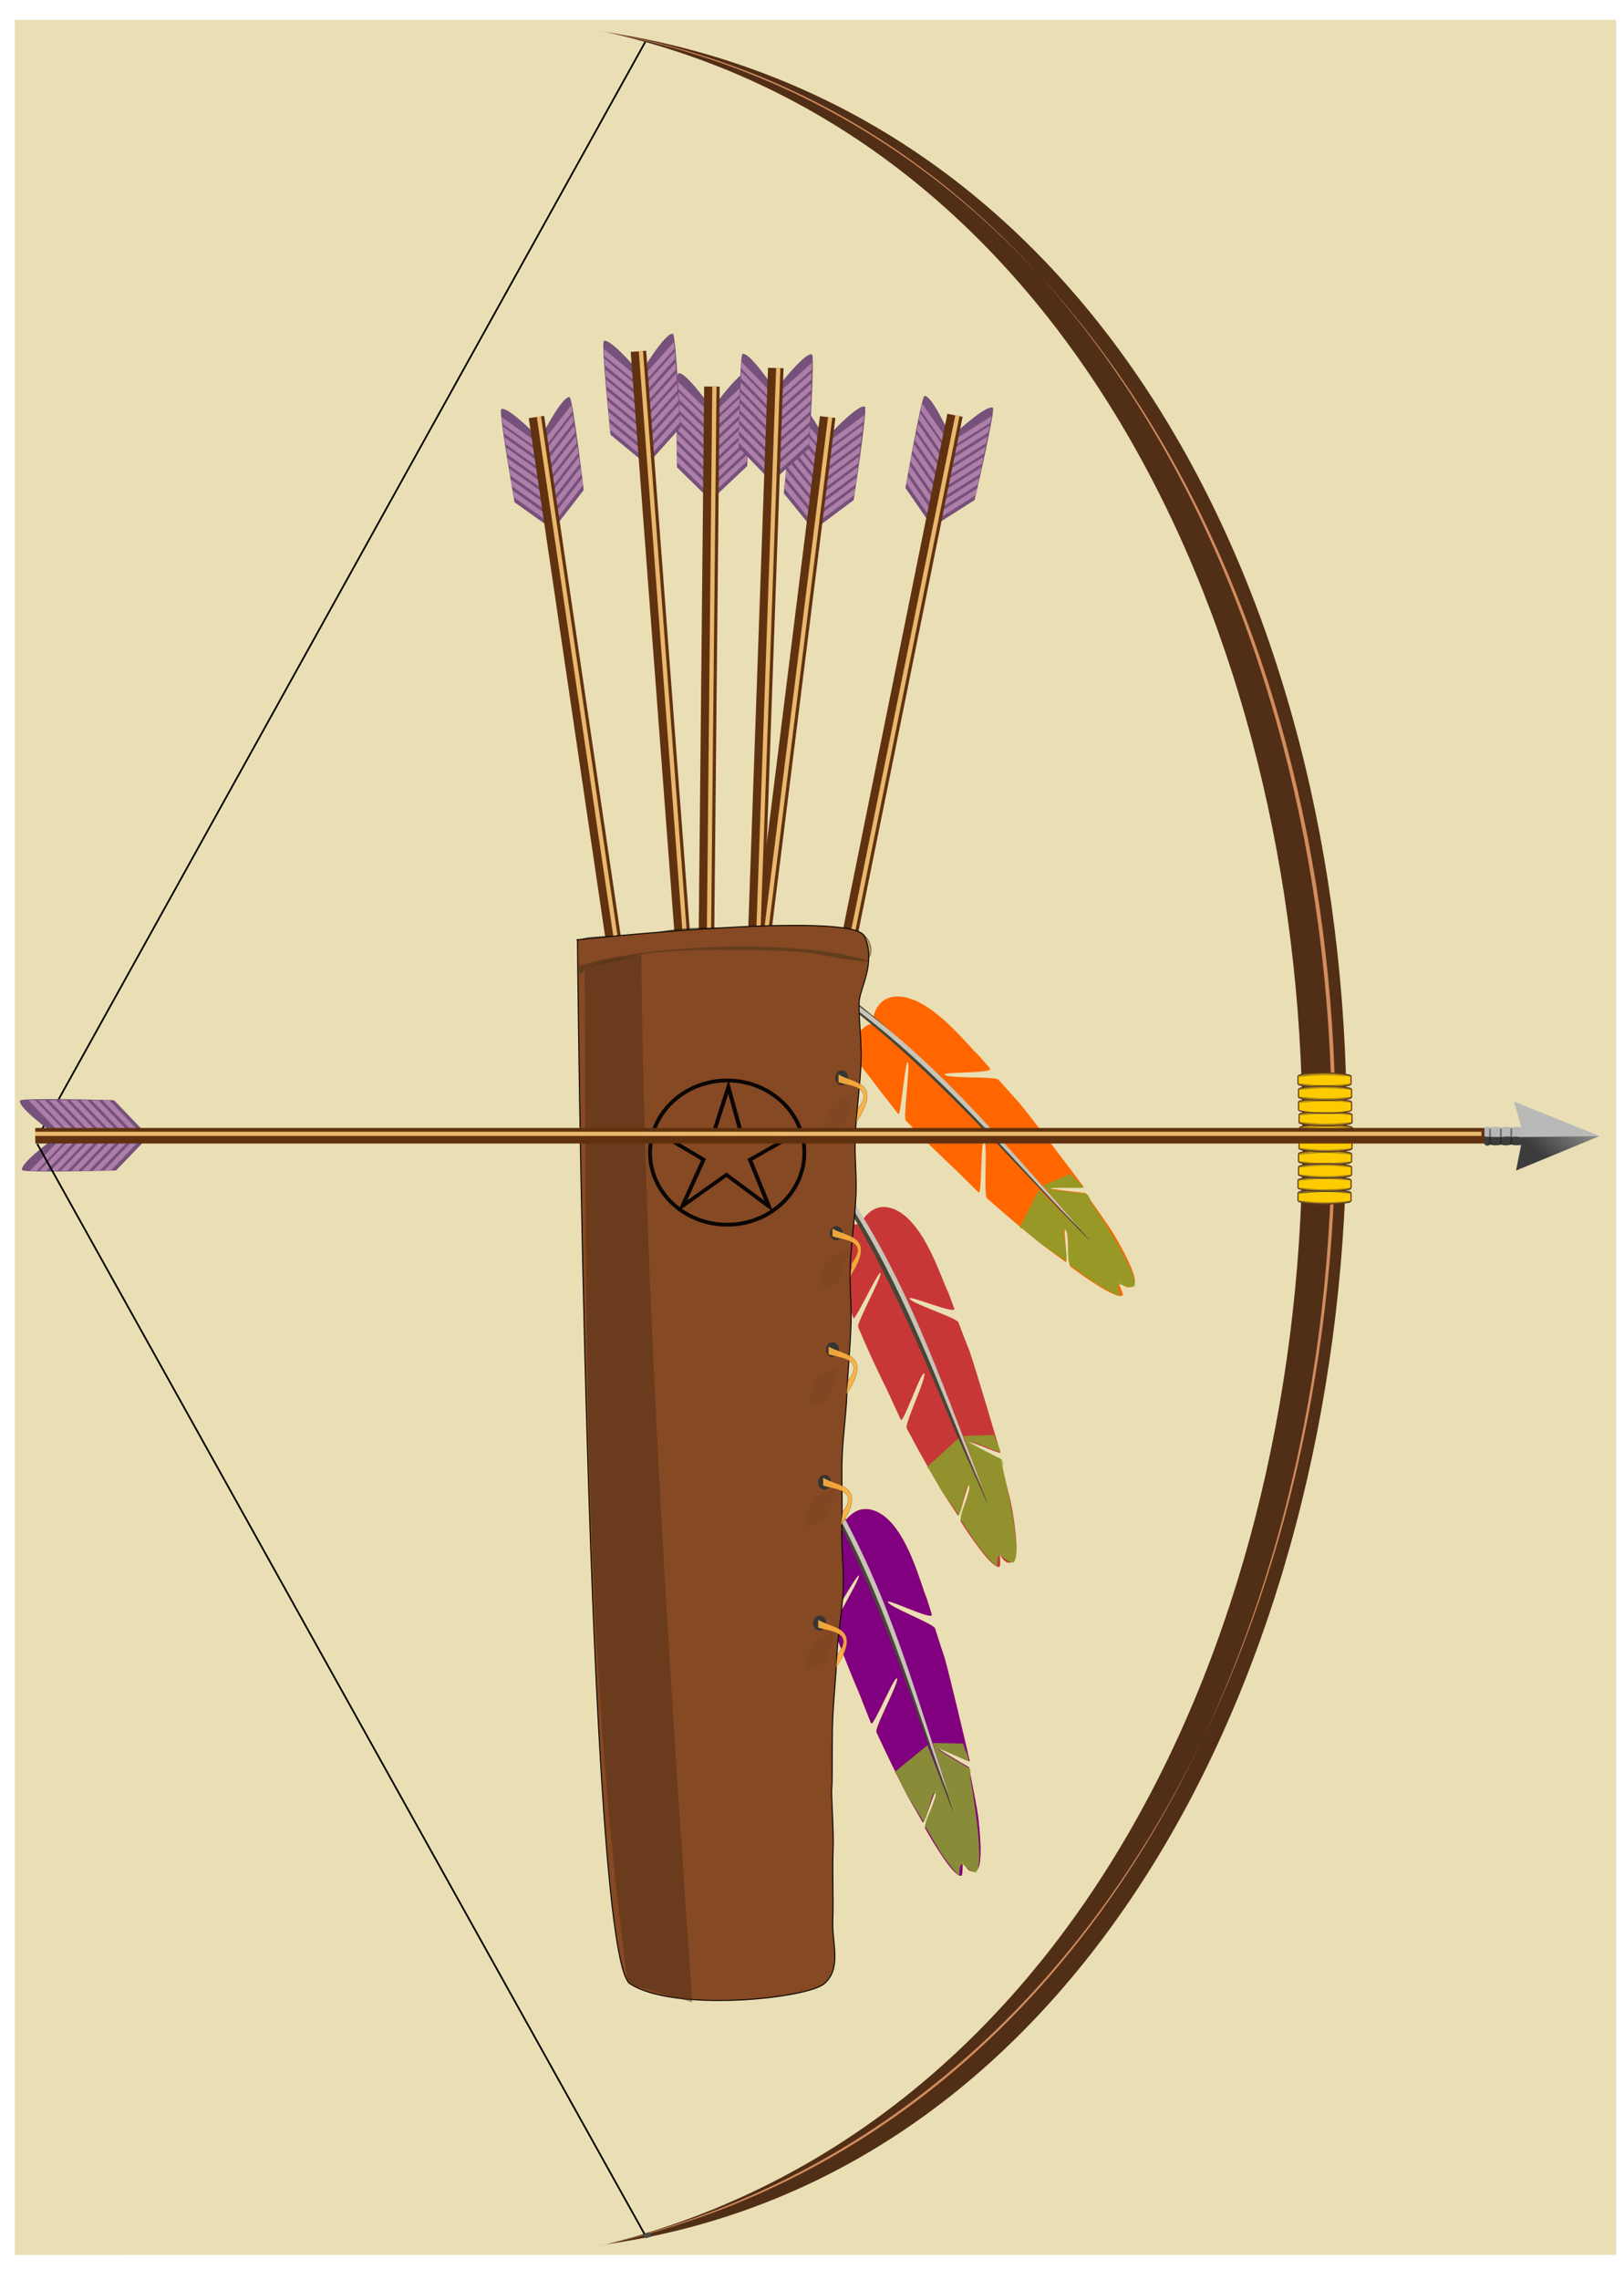 <svg xmlns="http://www.w3.org/2000/svg" xmlns:xlink="http://www.w3.org/1999/xlink" viewBox="0 0 938.82 1317.2"><defs><linearGradient id="b"><stop offset="0" stop-color="#2e3436"/><stop offset="1" stop-color="#2e3436" stop-opacity="0"/></linearGradient><linearGradient id="E" y2="530.87" xlink:href="#b" gradientUnits="userSpaceOnUse" x2="775.8" gradientTransform="translate(.163 -2.887) scale(.801)" y1="513.45" x1="757.61"/><linearGradient id="D" y2="508.9" xlink:href="#a" gradientUnits="userSpaceOnUse" x2="790.19" gradientTransform="translate(.163 -2.887) scale(.801)" y1="543.25" x1="758.12"/><linearGradient id="u" y2="530.87" xlink:href="#b" gradientUnits="userSpaceOnUse" x2="775.8" gradientTransform="rotate(-92.02 751.236 -281.658) scale(.801)" y1="513.45" x1="757.61"/><linearGradient id="t" y2="508.9" xlink:href="#a" gradientUnits="userSpaceOnUse" x2="790.19" gradientTransform="rotate(-92.02 751.236 -281.658) scale(.801)" y1="543.25" x1="758.12"/><linearGradient id="p" y2="530.87" xlink:href="#b" gradientUnits="userSpaceOnUse" x2="775.8" gradientTransform="matrix(.06 -.799 .799 .06 1032.1 376.62)" y1="513.45" x1="757.61"/><linearGradient id="o" y2="508.9" xlink:href="#a" gradientUnits="userSpaceOnUse" x2="790.19" gradientTransform="matrix(.06 -.799 .799 .06 1032.1 376.62)" y1="543.25" x1="758.12"/><linearGradient id="n" y2="530.87" xlink:href="#b" gradientUnits="userSpaceOnUse" x2="775.8" gradientTransform="rotate(-90.57 731.26 -302.584) scale(.801)" y1="513.45" x1="757.61"/><linearGradient id="m" y2="508.9" xlink:href="#a" gradientUnits="userSpaceOnUse" x2="790.19" gradientTransform="rotate(-90.57 731.26 -302.584) scale(.801)" y1="543.25" x1="758.12"/><linearGradient id="l" y2="530.87" xlink:href="#b" gradientUnits="userSpaceOnUse" x2="775.8" gradientTransform="rotate(-81.616 675.2 -417.003) scale(.801)" y1="513.45" x1="757.61"/><linearGradient id="k" y2="508.9" xlink:href="#a" gradientUnits="userSpaceOnUse" x2="790.19" gradientTransform="rotate(-81.616 675.2 -417.003) scale(.801)" y1="543.25" x1="758.12"/><linearGradient id="j" y2="530.87" xlink:href="#b" gradientUnits="userSpaceOnUse" x2="775.8" gradientTransform="matrix(-.099 -.795 .795 -.099 1072.6 498.39)" y1="513.45" x1="757.61"/><linearGradient id="i" y2="508.9" xlink:href="#a" gradientUnits="userSpaceOnUse" x2="790.19" gradientTransform="matrix(-.099 -.795 .795 -.099 1072.6 498.39)" y1="543.25" x1="758.12"/><linearGradient id="d" y2="530.87" xlink:href="#b" gradientUnits="userSpaceOnUse" x2="775.8" gradientTransform="rotate(-101.443 789.11 -173.485) scale(.801)" y1="513.45" x1="757.61"/><linearGradient id="c" y2="508.9" xlink:href="#a" gradientUnits="userSpaceOnUse" x2="790.19" gradientTransform="rotate(-101.443 789.11 -173.485) scale(.801)" y1="543.25" x1="758.12"/><linearGradient id="a"><stop offset="0" stop-color="#3d3d3d"/><stop offset="1" stop-color="#3d3d3d" stop-opacity="0"/></linearGradient><filter id="h" height="1.213" width="8.46" color-interpolation-filters="sRGB" y="-.107" x="-3.73"><feGaussianBlur stdDeviation=".294"/></filter><filter id="q" color-interpolation-filters="sRGB"><feGaussianBlur stdDeviation=".49"/></filter><filter id="z" color-interpolation-filters="sRGB"><feGaussianBlur stdDeviation="1.2"/></filter><filter id="A" color-interpolation-filters="sRGB"><feGaussianBlur stdDeviation="1.411"/></filter><filter id="y" height="1.045" width="1.438" color-interpolation-filters="sRGB" y="-.022" x="-.219"><feGaussianBlur stdDeviation="4.54"/></filter><filter id="f" height="1.22" width="8.69" color-interpolation-filters="sRGB" y="-.11" x="-3.845"><feGaussianBlur stdDeviation=".303"/></filter><filter id="g" height="1.22" width="8.69" color-interpolation-filters="sRGB" y="-.11" x="-3.845"><feGaussianBlur stdDeviation=".303"/></filter><filter id="r" height="1.015" width="1.351" color-interpolation-filters="sRGB" y="-.008" x="-.176"><feGaussianBlur stdDeviation=".52"/></filter><filter id="w" height="1.324" width="1.373" color-interpolation-filters="sRGB" y="-.162" x="-.187"><feGaussianBlur stdDeviation="1.085"/></filter><filter id="x" height="1.278" width="1.023" color-interpolation-filters="sRGB" y="-.139" x="-.012"><feGaussianBlur stdDeviation=".658"/></filter><filter id="v" height="1.263" width="1.032" color-interpolation-filters="sRGB" y="-.131" x="-.016"><feGaussianBlur stdDeviation=".913"/></filter><filter id="e" height="5.392" width="1.012" color-interpolation-filters="sRGB" y="-2.196" x="-.006"><feGaussianBlur stdDeviation="1.849"/></filter><filter id="C" height="1.745" width="1.046" color-interpolation-filters="sRGB" y="-.373" x="-.023"><feGaussianBlur stdDeviation=".252"/></filter><filter id="B" height="1.994" width="1.061" color-interpolation-filters="sRGB" y="-.497" x="-.031"><feGaussianBlur stdDeviation=".336"/></filter><filter id="s" color-interpolation-filters="sRGB"><feGaussianBlur stdDeviation=".781"/></filter></defs><path opacity=".931" color="#000" fill="#e9ddaf" d="M8.571 11.469h925.71v1291.4H8.571z"/><path color="#000" fill-opacity=".992" fill="#555753" d="M1023.305-132.414l.838-1.753.683.301-.839 1.753zM1027.596-132.236l.84-1.753.682.301-.839 1.753z"/><path transform="matrix(.432 -.902 .915 .404 -9.301 -10.826)" stroke-opacity=".976" color="#000" fill-opacity=".992" stroke="#080504" stroke-width=".1" fill="#555753" d="M537.77 875.82h1.943v.746h-1.943z"/><path transform="matrix(.432 -.902 .915 .404 -9.301 -10.826)" stroke-opacity=".976" color="#000" fill-opacity=".992" stroke="#080504" stroke-width=".1" fill="#555753" d="M537.63 875.08h1.943v.746h-1.943z"/><g color="#000"><g transform="scale(-1.249) rotate(-78.557 212.133 964.867)"><path d="M1210.4 109.82c.672 1.389 43.443.173 43.443.173l12.968-13.478h-43.443s-14.298 10.556-12.968 13.305z" fill-opacity=".992" fill="#75507b"/><path fill-opacity=".992" fill="#ad7fa8" d="M1214.043 110.162h3.12l12.927-13.478h-3.12zM1233.243 110.162h3.12l12.927-13.478h-3.12zM1228.243 110.162h3.12l12.927-13.478h-3.12zM1223.543 110.162h3.12l12.927-13.478h-3.12zM1218.543 110.162h3.12l12.927-13.478h-3.12zM1248.243 110.162h3.12l12.927-13.478h-3.12zM1243.143 110.162h3.12l12.927-13.478h-3.12zM1238.143 110.162h3.12l12.927-13.478h-3.12z"/><path d="M1209.5 77.653c.672-1.389 43.443-.173 43.443-.173l12.968 13.478h-43.443s-14.298-10.556-12.968-13.305z" fill-opacity=".992" fill="#75507b"/><path fill-opacity=".992" fill="#ad7fa8" d="M1213.315 77.483h3.12l12.927 13.478h-3.12zM1232.615 77.483h3.12l12.927 13.478h-3.12zM1227.815 77.483h3.12l12.927 13.478h-3.12zM1222.915 77.483h3.12l12.927 13.478h-3.12zM1217.915 77.483h3.12l12.927 13.478h-3.12zM1247.515 77.483h3.12l12.927 13.478h-3.12zM1242.515 77.483h3.12l12.927 13.478h-3.12zM1237.515 77.483h3.12l12.927 13.478h-3.12z"/><rect rx="0" transform="matrix(.005 1 -1 0 0 0)" height="687.73" width="7.196" y="-1903.6" x="90.601" fill-opacity=".992" fill="#603110"/><path d="M1900.9 78.118l39.533 15.913-38.505 15.821 2.172-12.296c-1.36.255-2.76.246-4.228-.19-1.68.572-3.25.565-4.714-.016-1.69.463-3.403.665-5.2-.016-.91.535-1.819.642-2.728.027l-.017-7.163c.81-.466 1.584-1.033 2.606-.034 1.72-.621 3.439-.442 5.158-.034 1.598-.667 3.196-.337 4.795.01 1.418-.51 2.946-.324 4.47-.163z" fill-opacity=".992" fill="#b8b8b8"/><path d="M1901.8 110.04l38.616-15.913-36.327.43-.01.078c-1.36-.255-2.646-.49-4.113-.055-1.68-.57-4.14-.105-4.14-.105l-5.774.016-3.187-.271.327 3.741c.81.466 1.584 1.033 2.606.034 1.72.621 3.44.442 5.159.034 1.598.668 3.196.337 4.794-.01 1.418.511 2.946.325 4.47.164z" fill="url(#c)"/><path d="M1900.7 78.24l39.533 15.913-36.327-.43-.01-.078c-1.36.255-2.646.49-4.113.055-1.68.57-4.14.105-4.14.105l-5.774-.016-3.072.15.212-3.62c.81-.466 1.584-1.033 2.606-.034 1.72-.622 3.44-.442 5.159-.034 1.598-.668 3.196-.337 4.794.01 1.419-.511 2.946-.325 4.47-.164z" fill="url(#d)"/><path transform="matrix(.908 0 0 .968 1216.4 -417.16)" fill-opacity=".992" filter="url(#e)" fill="#e9b96e" d="M-.137 526.07h737.41v2.02H-.137z"/><path opacity=".653" stroke-opacity=".976" filter="url(#f)" stroke="#080504" stroke-width=".641" fill="#ccc" d="M1899.6 90.809h.189v6.629h-.189z"/><path opacity=".653" stroke-opacity=".976" filter="url(#g)" stroke="#080504" stroke-width=".641" fill="#ccc" d="M1894.7 90.935h.189v6.629h-.189z"/><path opacity=".653" stroke-opacity=".976" filter="url(#h)" stroke="#080504" stroke-width=".641" fill="#ccc" d="M1889.7 90.998h.189v6.629h-.189z"/></g><g transform="rotate(97.102 944.39 -280.251) scale(1.249)"><path d="M1210.4 109.82c.672 1.389 43.443.173 43.443.173l12.968-13.478h-43.443s-14.298 10.556-12.968 13.305z" fill-opacity=".992" fill="#75507b"/><path fill-opacity=".992" fill="#ad7fa8" d="M1214.043 110.162h3.12l12.927-13.478h-3.12zM1233.243 110.162h3.12l12.927-13.478h-3.12zM1228.243 110.162h3.12l12.927-13.478h-3.12zM1223.543 110.162h3.12l12.927-13.478h-3.12zM1218.543 110.162h3.12l12.927-13.478h-3.12zM1248.243 110.162h3.12l12.927-13.478h-3.12zM1243.143 110.162h3.12l12.927-13.478h-3.12zM1238.143 110.162h3.12l12.927-13.478h-3.12z"/><path d="M1209.5 77.653c.672-1.389 43.443-.173 43.443-.173l12.968 13.478h-43.443s-14.298-10.556-12.968-13.305z" fill-opacity=".992" fill="#75507b"/><path fill-opacity=".992" fill="#ad7fa8" d="M1213.315 77.483h3.12l12.927 13.478h-3.12zM1232.615 77.483h3.12l12.927 13.478h-3.12zM1227.815 77.483h3.12l12.927 13.478h-3.12zM1222.915 77.483h3.12l12.927 13.478h-3.12zM1217.915 77.483h3.12l12.927 13.478h-3.12zM1247.515 77.483h3.12l12.927 13.478h-3.12zM1242.515 77.483h3.12l12.927 13.478h-3.12zM1237.515 77.483h3.12l12.927 13.478h-3.12z"/><rect rx="0" transform="matrix(.005 1 -1 0 0 0)" height="687.73" width="7.196" y="-1903.6" x="90.601" fill-opacity=".992" fill="#603110"/><path d="M1900.9 78.118l39.533 15.913-38.505 15.821 2.172-12.296c-1.36.255-2.76.246-4.228-.19-1.68.572-3.25.565-4.714-.016-1.69.463-3.403.665-5.2-.016-.91.535-1.819.642-2.728.027l-.017-7.163c.81-.466 1.584-1.033 2.606-.034 1.72-.621 3.439-.442 5.158-.034 1.598-.667 3.196-.337 4.795.01 1.418-.51 2.946-.324 4.47-.163z" fill-opacity=".992" fill="#b8b8b8"/><path d="M1901.8 110.04l38.616-15.913-36.327.43-.01.078c-1.36-.255-2.646-.49-4.113-.055-1.68-.57-4.14-.105-4.14-.105l-5.774.016-3.187-.271.327 3.741c.81.466 1.584 1.033 2.606.034 1.72.621 3.44.442 5.159.034 1.598.668 3.196.337 4.794-.01 1.418.511 2.946.325 4.47.164z" fill="url(#i)"/><path d="M1900.7 78.24l39.533 15.913-36.327-.43-.01-.078c-1.36.255-2.646.49-4.113.055-1.68.57-4.14.105-4.14.105l-5.774-.016-3.072.15.212-3.62c.81-.466 1.584-1.033 2.606-.034 1.72-.622 3.44-.442 5.159-.034 1.598-.668 3.196-.337 4.794.01 1.419-.511 2.946-.325 4.47-.164z" fill="url(#j)"/><path transform="matrix(.908 0 0 .968 1216.4 -417.16)" fill-opacity=".992" filter="url(#e)" fill="#e9b96e" d="M-.137 526.07h737.41v2.02H-.137z"/><path opacity=".653" stroke-opacity=".976" filter="url(#f)" stroke="#080504" stroke-width=".641" fill="#ccc" d="M1899.6 90.809h.189v6.629h-.189z"/><path opacity=".653" stroke-opacity=".976" filter="url(#g)" stroke="#080504" stroke-width=".641" fill="#ccc" d="M1894.7 90.935h.189v6.629h-.189z"/><path opacity=".653" stroke-opacity=".976" filter="url(#h)" stroke="#080504" stroke-width=".641" fill="#ccc" d="M1889.7 90.998h.189v6.629h-.189z"/></g><g transform="scale(1.249) rotate(81.616 675.15 -417.031)"><path d="M1210.4 109.82c.672 1.389 43.443.173 43.443.173l12.968-13.478h-43.443s-14.298 10.556-12.968 13.305z" fill-opacity=".992" fill="#75507b"/><path fill-opacity=".992" fill="#ad7fa8" d="M1214.043 110.162h3.12l12.927-13.478h-3.12zM1233.243 110.162h3.12l12.927-13.478h-3.12zM1228.243 110.162h3.12l12.927-13.478h-3.12zM1223.543 110.162h3.12l12.927-13.478h-3.12zM1218.543 110.162h3.12l12.927-13.478h-3.12zM1248.243 110.162h3.12l12.927-13.478h-3.12zM1243.143 110.162h3.12l12.927-13.478h-3.12zM1238.143 110.162h3.12l12.927-13.478h-3.12z"/><path d="M1209.5 77.653c.672-1.389 43.443-.173 43.443-.173l12.968 13.478h-43.443s-14.298-10.556-12.968-13.305z" fill-opacity=".992" fill="#75507b"/><path fill-opacity=".992" fill="#ad7fa8" d="M1213.315 77.483h3.12l12.927 13.478h-3.12zM1232.615 77.483h3.12l12.927 13.478h-3.12zM1227.815 77.483h3.12l12.927 13.478h-3.12zM1222.915 77.483h3.12l12.927 13.478h-3.12zM1217.915 77.483h3.12l12.927 13.478h-3.12zM1247.515 77.483h3.12l12.927 13.478h-3.12zM1242.515 77.483h3.12l12.927 13.478h-3.12zM1237.515 77.483h3.12l12.927 13.478h-3.12z"/><rect rx="0" transform="matrix(.005 1 -1 0 0 0)" height="687.73" width="7.196" y="-1903.6" x="90.601" fill-opacity=".992" fill="#603110"/><path d="M1900.9 78.118l39.533 15.913-38.505 15.821 2.172-12.296c-1.36.255-2.76.246-4.228-.19-1.68.572-3.25.565-4.714-.016-1.69.463-3.403.665-5.2-.016-.91.535-1.819.642-2.728.027l-.017-7.163c.81-.466 1.584-1.033 2.606-.034 1.72-.621 3.439-.442 5.158-.034 1.598-.667 3.196-.337 4.795.01 1.418-.51 2.946-.324 4.47-.163z" fill-opacity=".992" fill="#b8b8b8"/><path d="M1901.8 110.04l38.616-15.913-36.327.43-.01.078c-1.36-.255-2.646-.49-4.113-.055-1.68-.57-4.14-.105-4.14-.105l-5.774.016-3.187-.271.327 3.741c.81.466 1.584 1.033 2.606.034 1.72.621 3.44.442 5.159.034 1.598.668 3.196.337 4.794-.01 1.418.511 2.946.325 4.47.164z" fill="url(#k)"/><path d="M1900.7 78.24l39.533 15.913-36.327-.43-.01-.078c-1.36.255-2.646.49-4.113.055-1.68.57-4.14.105-4.14.105l-5.774-.016-3.072.15.212-3.62c.81-.466 1.584-1.033 2.606-.034 1.72-.622 3.44-.442 5.159-.034 1.598-.668 3.196-.337 4.794.01 1.419-.511 2.946-.325 4.47-.164z" fill="url(#l)"/><path transform="matrix(.908 0 0 .968 1216.4 -417.16)" fill-opacity=".992" filter="url(#e)" fill="#e9b96e" d="M-.137 526.07h737.41v2.02H-.137z"/><path opacity=".653" stroke-opacity=".976" filter="url(#f)" stroke="#080504" stroke-width=".641" fill="#ccc" d="M1899.6 90.809h.189v6.629h-.189z"/><path opacity=".653" stroke-opacity=".976" filter="url(#g)" stroke="#080504" stroke-width=".641" fill="#ccc" d="M1894.7 90.935h.189v6.629h-.189z"/><path opacity=".653" stroke-opacity=".976" filter="url(#h)" stroke="#080504" stroke-width=".641" fill="#ccc" d="M1889.7 90.998h.189v6.629h-.189z"/></g><g transform="rotate(90.57 913.063 -377.849) scale(1.249)"><path d="M1210.4 109.82c.672 1.389 43.443.173 43.443.173l12.968-13.478h-43.443s-14.298 10.556-12.968 13.305z" fill-opacity=".992" fill="#75507b"/><path fill-opacity=".992" fill="#ad7fa8" d="M1214.043 110.162h3.12l12.927-13.478h-3.12zM1233.243 110.162h3.12l12.927-13.478h-3.12zM1228.243 110.162h3.12l12.927-13.478h-3.12zM1223.543 110.162h3.12l12.927-13.478h-3.12zM1218.543 110.162h3.12l12.927-13.478h-3.12zM1248.243 110.162h3.12l12.927-13.478h-3.12zM1243.143 110.162h3.12l12.927-13.478h-3.12zM1238.143 110.162h3.12l12.927-13.478h-3.12z"/><path d="M1209.5 77.653c.672-1.389 43.443-.173 43.443-.173l12.968 13.478h-43.443s-14.298-10.556-12.968-13.305z" fill-opacity=".992" fill="#75507b"/><path fill-opacity=".992" fill="#ad7fa8" d="M1213.315 77.483h3.12l12.927 13.478h-3.12zM1232.615 77.483h3.12l12.927 13.478h-3.12zM1227.815 77.483h3.12l12.927 13.478h-3.12zM1222.915 77.483h3.12l12.927 13.478h-3.12zM1217.915 77.483h3.12l12.927 13.478h-3.12zM1247.515 77.483h3.12l12.927 13.478h-3.12zM1242.515 77.483h3.12l12.927 13.478h-3.12zM1237.515 77.483h3.12l12.927 13.478h-3.12z"/><rect rx="0" transform="matrix(.005 1 -1 0 0 0)" height="687.73" width="7.196" y="-1903.6" x="90.601" fill-opacity=".992" fill="#603110"/><path d="M1900.9 78.118l39.533 15.913-38.505 15.821 2.172-12.296c-1.36.255-2.76.246-4.228-.19-1.68.572-3.25.565-4.714-.016-1.69.463-3.403.665-5.2-.016-.91.535-1.819.642-2.728.027l-.017-7.163c.81-.466 1.584-1.033 2.606-.034 1.72-.621 3.439-.442 5.158-.034 1.598-.667 3.196-.337 4.795.01 1.418-.51 2.946-.324 4.47-.163z" fill-opacity=".992" fill="#b8b8b8"/><path d="M1901.8 110.04l38.616-15.913-36.327.43-.01.078c-1.36-.255-2.646-.49-4.113-.055-1.68-.57-4.14-.105-4.14-.105l-5.774.016-3.187-.271.327 3.741c.81.466 1.584 1.033 2.606.034 1.72.621 3.44.442 5.159.034 1.598.668 3.196.337 4.794-.01 1.418.511 2.946.325 4.47.164z" fill="url(#m)"/><path d="M1900.7 78.24l39.533 15.913-36.327-.43-.01-.078c-1.36.255-2.646.49-4.113.055-1.68.57-4.14.105-4.14.105l-5.774-.016-3.072.15.212-3.62c.81-.466 1.584-1.033 2.606-.034 1.72-.622 3.44-.442 5.159-.034 1.598-.668 3.196-.337 4.794.01 1.419-.511 2.946-.325 4.47-.164z" fill="url(#n)"/><path transform="matrix(.908 0 0 .968 1216.4 -417.16)" fill-opacity=".992" filter="url(#e)" fill="#e9b96e" d="M-.137 526.07h737.41v2.02H-.137z"/><path opacity=".653" stroke-opacity=".976" filter="url(#f)" stroke="#080504" stroke-width=".641" fill="#ccc" d="M1899.6 90.809h.189v6.629h-.189z"/><path opacity=".653" stroke-opacity=".976" filter="url(#g)" stroke="#080504" stroke-width=".641" fill="#ccc" d="M1894.7 90.935h.189v6.629h-.189z"/><path opacity=".653" stroke-opacity=".976" filter="url(#h)" stroke="#080504" stroke-width=".641" fill="#ccc" d="M1889.7 90.998h.189v6.629h-.189z"/></g><g transform="scale(1.249) rotate(85.691 719.085 -368.063)"><path d="M1210.4 109.82c.672 1.389 43.443.173 43.443.173l12.968-13.478h-43.443s-14.298 10.556-12.968 13.305z" fill-opacity=".992" fill="#75507b"/><path fill-opacity=".992" fill="#ad7fa8" d="M1214.043 110.162h3.12l12.927-13.478h-3.12zM1233.243 110.162h3.12l12.927-13.478h-3.12zM1228.243 110.162h3.12l12.927-13.478h-3.12zM1223.543 110.162h3.12l12.927-13.478h-3.12zM1218.543 110.162h3.12l12.927-13.478h-3.12zM1248.243 110.162h3.12l12.927-13.478h-3.12zM1243.143 110.162h3.12l12.927-13.478h-3.12zM1238.143 110.162h3.12l12.927-13.478h-3.12z"/><path d="M1209.5 77.653c.672-1.389 43.443-.173 43.443-.173l12.968 13.478h-43.443s-14.298-10.556-12.968-13.305z" fill-opacity=".992" fill="#75507b"/><path fill-opacity=".992" fill="#ad7fa8" d="M1213.315 77.483h3.12l12.927 13.478h-3.12zM1232.615 77.483h3.12l12.927 13.478h-3.12zM1227.815 77.483h3.12l12.927 13.478h-3.12zM1222.915 77.483h3.12l12.927 13.478h-3.12zM1217.915 77.483h3.12l12.927 13.478h-3.12zM1247.515 77.483h3.12l12.927 13.478h-3.12zM1242.515 77.483h3.12l12.927 13.478h-3.12zM1237.515 77.483h3.12l12.927 13.478h-3.12z"/><rect rx="0" transform="matrix(.005 1 -1 0 0 0)" height="687.73" width="7.196" y="-1903.6" x="90.601" fill-opacity=".992" fill="#603110"/><path d="M1900.9 78.118l39.533 15.913-38.505 15.821 2.172-12.296c-1.36.255-2.76.246-4.228-.19-1.68.572-3.25.565-4.714-.016-1.69.463-3.403.665-5.2-.016-.91.535-1.819.642-2.728.027l-.017-7.163c.81-.466 1.584-1.033 2.606-.034 1.72-.621 3.439-.442 5.158-.034 1.598-.667 3.196-.337 4.795.01 1.418-.51 2.946-.324 4.47-.163z" fill-opacity=".992" fill="#b8b8b8"/><path d="M1901.8 110.04l38.616-15.913-36.327.43-.01.078c-1.36-.255-2.646-.49-4.113-.055-1.68-.57-4.14-.105-4.14-.105l-5.774.016-3.187-.271.327 3.741c.81.466 1.584 1.033 2.606.034 1.72.621 3.44.442 5.159.034 1.598.668 3.196.337 4.794-.01 1.418.511 2.946.325 4.47.164z" fill="url(#o)"/><path d="M1900.7 78.24l39.533 15.913-36.327-.43-.01-.078c-1.36.255-2.646.49-4.113.055-1.68.57-4.14.105-4.14.105l-5.774-.016-3.072.15.212-3.62c.81-.466 1.584-1.033 2.606-.034 1.72-.622 3.44-.442 5.159-.034 1.598-.668 3.196-.337 4.794.01 1.419-.511 2.946-.325 4.47-.164z" fill="url(#p)"/><path transform="matrix(.908 0 0 .968 1216.4 -417.16)" fill-opacity=".992" filter="url(#e)" fill="#e9b96e" d="M-.137 526.07h737.41v2.02H-.137z"/><path opacity=".653" stroke-opacity=".976" filter="url(#f)" stroke="#080504" stroke-width=".641" fill="#ccc" d="M1899.6 90.809h.189v6.629h-.189z"/><path opacity=".653" stroke-opacity=".976" filter="url(#g)" stroke="#080504" stroke-width=".641" fill="#ccc" d="M1894.7 90.935h.189v6.629h-.189z"/><path opacity=".653" stroke-opacity=".976" filter="url(#h)" stroke="#080504" stroke-width=".641" fill="#ccc" d="M1889.7 90.998h.189v6.629h-.189z"/></g><path d="M1385.4 146.79s6.15-18.087 7.324-17.93c1.174.156 2.333 2.333 3.44 6.072 1.109 3.74 2.167 9.04 3.14 15.446.244 1.602.482 3.272.714 5.004.232 1.732-11.41 12.113-11.19 13.961.22 1.85 11.04-12.663 11.247-10.712.207 1.951 1.67 11.778 1.862 13.817a678.207 678.207 0 011.92 25.945c.125 2.248.24 4.506.345 6.77s-18.236 17.158-18.151 19.424c.084 2.265 18.846-16.937 18.908-14.684.062 2.253-.14 13.335-.1 15.562.158 8.906.129 18.046-.122 25.952-.063 1.977-.14 3.908-.23 5.786-.091 1.878-19.894 16.33-20.014 18.097-.12 1.765 20.453-15.216 20.302-13.577-.151 1.639-1.327 9.271-1.51 10.769-.727 5.99-.777 4.452-2.48 17.487s-18.161 13.138-17.93 7.829c-4.243-49.782 1.263-98.787 2.525-151.02z" filter="url(#q)" fill="#f60" transform="rotate(134.104 1069.89 223.813) scale(1.249)"/><path d="M629.957 715.568s18.006 36.25 25.614 26.581c1.043-1.325.46-4.577-1.42-9.279s-5.057-10.853-9.203-17.977c-4.145-7.124-11.516-16.969-17.27-25.56-46.14-4.991-1.858-2.286-1.094-3.42-6.705-9.103-30.264-40.102-37.34-48.7-1.778-1.911-10.139-11.2-11.954-13.334-1.816-2.135-29.333-.56-31.17-2.942-1.394-1.81 28.941-.547 26.177-3.664-2.139-2.411-4.27-4.977-6.587-7.536-5.616-4.91-26.024-31.916-44.526-33.843s-16.156 19.862-17.428 12.092c44.864 43.184 9.725 12.316 126.198 127.58z" fill="#f60"/><path d="M630.528 715.947l-.775.801c-46.004-47.058-88.597-96.875-142.174-137.793-12.684-14.364.02-4.122 3.104-3.203 53.305 41.183 93.88 93.128 139.845 140.195z" fill="#484537"/><path d="M1385.8 157.62l-1.317-.253c.378 38.802-8.475 101.17 0 158.32-.6 15.301-1.455 1.781-2.056-.505-8.178-54.894-.804-105.43 2.11-157.56z" filter="url(#r)" fill="#c8c4b7" transform="rotate(134.104 1069.89 223.813) scale(1.249)"/><path d="M1385.9 127.85c4.3 1.323 3.336 11.49 7.829 1.263.674 1.608 1.315 3.45 1.922 5.483s1.18 4.258 1.719 6.633 1.799 11.969 2.266 14.6c.467 2.63-10.465 10.168-10.07 12.97.394 2.804 9.843-12.51 10.162-9.62.32 2.891 2.117 12.118 2.36 15.012.243 2.895.447 5.77.612 8.582.164 2.813.541-.497.625 2.15l-18.751 5.809.694-34.093-3.346 34.093-12.943-5.556c.15-.835.073-1.796.274-2.863.2-1.067-.333-1.23-.086-2.492.246-1.262.037-3.799 1.055-2.769 5.479 5.542 20.222 21.726.668-3.187-.973-1.24.666-3.134 1.023-4.76.357-1.625.728-3.284 1.112-4.958.384-1.673.78-3.361 1.186-5.046s.823-3.366 1.247-5.026c.424-1.659.856-3.296 1.293-4.893s.88-3.155 1.325-4.653.893-2.938 1.342-4.3c.449-1.363.898-2.65 1.346-3.84s.894-2.286 1.335-3.267c.442-.982.88-1.85 1.31-2.586.432-.736.857-1.34 1.272-1.794.416-.454.823-.757 1.218-.892z" opacity=".931" filter="url(#s)" fill="#89a02c" transform="rotate(134.104 1069.89 223.813) scale(1.249)"/><g><path d="M1311.1 153.22s6.15-18.087 7.324-17.93c1.174.156 2.332 2.333 3.44 6.072 1.109 3.74 2.167 9.04 3.14 15.446.244 1.602.482 3.272.714 5.004.232 1.732-11.41 12.113-11.19 13.961.22 1.85 11.04-12.663 11.247-10.712.207 1.951 1.67 11.778 1.862 13.817a678.207 678.207 0 011.92 25.945c.125 2.248.24 4.506.345 6.77s-18.236 17.158-18.151 19.424c.084 2.265 18.846-16.937 18.908-14.684.062 2.253-.14 13.335-.1 15.562.158 8.906.128 18.046-.122 25.952-.063 1.977-.14 3.908-.23 5.786-.091 1.878-19.894 16.33-20.014 18.097-.12 1.766 20.453-15.216 20.302-13.577-.151 1.639-1.327 9.271-1.51 10.769-.727 5.99-.777 4.452-2.48 17.487s-18.161 13.138-17.93 7.829c-4.243-49.782 1.263-98.787 2.525-151.02z" transform="matrix(-1.129 .533 -.533 -1.129 2138.4 355.302)" filter="url(#q)" fill="#c83737"/><path d="M571.032 868.364s4.09 40.27 14.616 33.897c1.442-.873 2.041-4.122 1.937-9.185-.105-5.063-.912-11.94-2.284-20.066-1.372-8.128-4.806-19.937-7.166-30.004-41.428-20.915-.935-2.794.18-3.587-3.07-10.88-14.209-48.19-17.804-58.727-.991-2.415-5.547-14.053-6.495-16.69-.948-2.638-27.26-10.852-28.138-13.729-.668-2.184 27.28 9.678 25.79 5.788-1.152-3.01-2.243-6.163-3.511-9.374-3.528-6.572-13.122-39.033-29.762-47.352-16.64-8.318-22.114 12.903-20.568 5.182 26.787 56.214 4.766 14.952 73.204 163.841z" fill="#c83737"/><path d="M571.281 868.963l-1.008.477c-26.49-60.242-48.821-121.87-84.559-179.025-6.815-17.91 1.47-3.85 4.032-1.904 35.393 57.312 55.081 120.211 81.535 180.46z" fill="#484537"/><path d="M1311.5 164.04l-1.317-.253c.378 38.802-8.475 101.17 0 158.32-.6 15.301-1.455 1.781-2.056-.505-8.178-54.894-.804-105.43 2.11-157.56z" transform="matrix(-1.129 .533 -.533 -1.129 2138.4 355.302)" filter="url(#r)" fill="#c8c4b7"/><path d="M1311.6 134.28c4.3 1.323 3.336 11.49 7.829 1.263.674 1.608 1.315 3.45 1.922 5.483s1.18 4.258 1.719 6.633 1.799 11.969 2.266 14.6c.467 2.63-10.465 10.168-10.07 12.97.394 2.804 9.843-12.51 10.162-9.62.32 2.891 2.117 12.118 2.36 15.012.243 2.895.447 5.77.612 8.582.164 2.813.541-.497.625 2.15l-18.751 5.809.694-34.093-3.346 34.093-12.943-5.556c.15-.835.073-1.796.274-2.863.2-1.067-.333-1.23-.086-2.492.246-1.262.037-3.799 1.055-2.769 5.479 5.542 20.222 21.726.668-3.187-.973-1.24.666-3.134 1.023-4.76.356-1.625.728-3.284 1.112-4.958.384-1.673.78-3.361 1.186-5.046s.823-3.366 1.247-5.026c.424-1.659.856-3.296 1.293-4.893s.88-3.155 1.324-4.653.894-2.938 1.343-4.3c.449-1.363.898-2.65 1.346-3.84s.894-2.286 1.335-3.267c.442-.982.88-1.85 1.31-2.586.432-.736.857-1.34 1.272-1.794.416-.454.823-.757 1.218-.892z" transform="matrix(-1.129 .533 -.533 -1.129 2138.4 355.302)" opacity=".931" filter="url(#s)" fill="#89a02c"/></g><g><path d="M1183.3 167.51s6.15-18.087 7.324-17.93c1.174.156 2.332 2.333 3.44 6.072 1.109 3.74 2.167 9.04 3.14 15.446.244 1.602.482 3.272.714 5.004.232 1.732-11.41 12.113-11.19 13.961.22 1.85 11.04-12.663 11.247-10.712.207 1.951 1.67 11.778 1.862 13.817a678.207 678.207 0 011.92 25.945c.125 2.248.24 4.506.345 6.77s-18.236 17.158-18.151 19.424c.084 2.265 18.846-16.937 18.908-14.684.062 2.253-.14 13.335-.1 15.562.158 8.906.128 18.046-.122 25.952-.063 1.977-.14 3.908-.23 5.786-.091 1.878-19.894 16.33-20.014 18.097-.12 1.766 20.453-15.216 20.302-13.577-.151 1.639-1.327 9.271-1.51 10.769-.727 5.99-.777 4.452-2.48 17.487s-18.161 13.138-17.93 7.829c-4.243-49.782 1.263-98.787 2.525-151.02z" transform="rotate(157.92 933.946 544.434) scale(1.249)" filter="url(#q)" fill="#f60"/><path d="M551.678 1046.015s1.834 40.435 12.7 34.661c1.489-.791 2.268-4.002 2.447-9.063s-.244-11.97-1.16-20.162c-.915-8.191-3.683-20.174-5.478-30.357-40.195-23.197-.777-2.842.38-3.57-2.458-11.036-11.494-48.908-14.495-59.631-.855-2.467-4.753-14.342-5.552-17.028-.8-2.686-26.61-12.357-27.327-15.279-.545-2.218 26.698 11.187 25.427 7.22-.983-3.07-1.897-6.279-2.983-9.555-3.155-6.76-10.92-39.707-27.07-48.942s-22.8 11.647-20.826 4.025c23.607 57.623 3.924 15.194 63.938 167.674z" fill="#f60"/><path d="M551.928 1046.627l-1.033.419c-23.084-61.627-41.937-124.407-74.427-183.47-5.804-18.261 1.682-3.762 4.133-1.676 32.136 59.2 48.278 123.101 71.326 184.73z" fill="#484537"/><path d="M1183.6 178.33l-1.317-.253c.378 38.802-8.475 101.17 0 158.32-.6 15.301-1.455 1.781-2.056-.505-8.178-54.894-.804-105.43 2.11-157.56z" transform="rotate(157.92 933.946 544.434) scale(1.249)" filter="url(#r)" fill="#c8c4b7"/><path d="M1183.8 148.57c4.3 1.323 3.336 11.49 7.829 1.263.674 1.608 1.315 3.45 1.922 5.483s1.18 4.258 1.719 6.633 1.799 11.969 2.266 14.6c.467 2.63-10.465 10.168-10.07 12.97.394 2.804 9.843-12.51 10.162-9.62.32 2.891 2.117 12.118 2.36 15.012.243 2.895.447 5.77.612 8.582.164 2.813.541-.497.625 2.15l-18.751 5.809.694-34.093-3.346 34.093-12.943-5.556c.15-.835.073-1.796.274-2.863.2-1.067-.333-1.23-.086-2.492.246-1.262.037-3.799 1.055-2.769 5.479 5.542 20.222 21.726.668-3.187-.973-1.24.666-3.134 1.023-4.76.356-1.625.728-3.284 1.112-4.958.384-1.673.78-3.361 1.186-5.046s.823-3.366 1.247-5.026c.424-1.659.856-3.296 1.293-4.893s.88-3.155 1.324-4.653.894-2.938 1.343-4.3c.449-1.363.898-2.65 1.346-3.84s.894-2.286 1.335-3.267c.442-.982.88-1.85 1.31-2.586.432-.736.857-1.34 1.272-1.794.416-.454.823-.757 1.218-.892z" transform="rotate(157.92 933.946 544.434) scale(1.249)" opacity=".931" filter="url(#s)" fill="#89a02c"/><path d="M1183.3 167.51s6.15-18.087 7.324-17.93c1.174.156 2.332 2.333 3.44 6.072 1.109 3.74 2.167 9.04 3.14 15.446.244 1.602.482 3.272.714 5.004.232 1.732-11.41 12.113-11.19 13.961.22 1.85 11.04-12.663 11.247-10.712.207 1.951 1.67 11.778 1.862 13.817a678.207 678.207 0 011.92 25.945c.125 2.248.24 4.506.345 6.77s-18.236 17.158-18.151 19.424c.084 2.265 18.846-16.937 18.908-14.684.062 2.253-.14 13.335-.1 15.562.158 8.906.128 18.046-.122 25.952-.063 1.977-.14 3.908-.23 5.786-.091 1.878-19.894 16.33-20.014 18.097-.12 1.766 20.453-15.216 20.302-13.577-.151 1.639-1.327 9.271-1.51 10.769-.727 5.99-.777 4.452-2.48 17.487s-18.161 13.138-17.93 7.829c-4.243-49.782 1.263-98.787 2.525-151.02z" transform="rotate(157.92 933.946 544.434) scale(1.249)" filter="url(#q)" fill="purple"/><path d="M551.678 1046.015s1.834 40.435 12.7 34.661c1.489-.791 2.268-4.002 2.447-9.063s-.244-11.97-1.16-20.162c-.915-8.191-3.683-20.174-5.478-30.357-40.195-23.197-.777-2.842.38-3.57-2.458-11.036-11.494-48.908-14.495-59.631-.855-2.467-4.753-14.342-5.552-17.028-.8-2.686-26.61-12.357-27.327-15.279-.545-2.218 26.698 11.187 25.427 7.22-.983-3.07-1.897-6.279-2.983-9.555-3.155-6.76-10.92-39.707-27.07-48.942s-22.8 11.647-20.826 4.025c23.607 57.623 3.924 15.194 63.938 167.674z" fill="purple"/><path d="M551.928 1046.627l-1.033.419c-23.084-61.627-41.937-124.407-74.427-183.47-5.804-18.261 1.682-3.762 4.133-1.676 32.136 59.2 48.278 123.101 71.326 184.73z" fill="#484537"/><path d="M1183.6 178.33l-1.317-.253c.378 38.802-8.475 101.17 0 158.32-.6 15.301-1.455 1.781-2.056-.505-8.178-54.894-.804-105.43 2.11-157.56z" transform="rotate(157.92 933.946 544.434) scale(1.249)" filter="url(#r)" fill="#c8c4b7"/><path d="M1183.8 148.57c4.3 1.323 3.336 11.49 7.829 1.263.674 1.608 1.315 3.45 1.922 5.483s1.18 4.258 1.719 6.633 1.799 11.969 2.266 14.6c.467 2.63-10.465 10.168-10.07 12.97.394 2.804 9.843-12.51 10.162-9.62.32 2.891 2.117 12.118 2.36 15.012.243 2.895.447 5.77.612 8.582.164 2.813.541-.497.625 2.15l-18.751 5.809.694-34.093-3.346 34.093-12.943-5.556c.15-.835.073-1.796.274-2.863.2-1.067-.333-1.23-.086-2.492.246-1.262.037-3.799 1.055-2.769 5.479 5.542 20.222 21.726.668-3.187-.973-1.24.666-3.134 1.023-4.76.356-1.625.728-3.284 1.112-4.958.384-1.673.78-3.361 1.186-5.046s.823-3.366 1.247-5.026c.424-1.659.856-3.296 1.293-4.893s.88-3.155 1.324-4.653.894-2.938 1.343-4.3c.449-1.363.898-2.65 1.346-3.84s.894-2.286 1.335-3.267c.442-.982.88-1.85 1.31-2.586.432-.736.857-1.34 1.272-1.794.416-.454.823-.757 1.218-.892z" transform="rotate(157.92 933.946 544.434) scale(1.249)" opacity=".931" filter="url(#s)" fill="#89a02c"/></g><g transform="rotate(92.02 937.996 -351.678) scale(1.249)"><path d="M1210.4 109.82c.672 1.389 43.443.173 43.443.173l12.968-13.478h-43.443s-14.298 10.556-12.968 13.305z" fill-opacity=".992" fill="#75507b"/><path fill-opacity=".992" fill="#ad7fa8" d="M1214.043 110.162h3.12l12.927-13.478h-3.12zM1233.243 110.162h3.12l12.927-13.478h-3.12zM1228.243 110.162h3.12l12.927-13.478h-3.12zM1223.543 110.162h3.12l12.927-13.478h-3.12zM1218.543 110.162h3.12l12.927-13.478h-3.12zM1248.243 110.162h3.12l12.927-13.478h-3.12zM1243.143 110.162h3.12l12.927-13.478h-3.12zM1238.143 110.162h3.12l12.927-13.478h-3.12z"/><path d="M1209.5 77.653c.672-1.389 43.443-.173 43.443-.173l12.968 13.478h-43.443s-14.298-10.556-12.968-13.305z" fill-opacity=".992" fill="#75507b"/><path fill-opacity=".992" fill="#ad7fa8" d="M1213.315 77.483h3.12l12.927 13.478h-3.12zM1232.615 77.483h3.12l12.927 13.478h-3.12zM1227.815 77.483h3.12l12.927 13.478h-3.12zM1222.915 77.483h3.12l12.927 13.478h-3.12zM1217.915 77.483h3.12l12.927 13.478h-3.12zM1247.515 77.483h3.12l12.927 13.478h-3.12zM1242.515 77.483h3.12l12.927 13.478h-3.12zM1237.515 77.483h3.12l12.927 13.478h-3.12z"/><rect rx="0" transform="matrix(.005 1 -1 0 0 0)" height="687.73" width="7.196" y="-1903.6" x="90.601" fill-opacity=".992" fill="#603110"/><path d="M1900.9 78.118l39.533 15.913-38.505 15.821 2.172-12.296c-1.36.255-2.76.246-4.228-.19-1.68.572-3.25.565-4.714-.016-1.69.463-3.403.665-5.2-.016-.91.535-1.819.642-2.728.027l-.017-7.163c.81-.466 1.584-1.033 2.606-.034 1.72-.621 3.439-.442 5.158-.034 1.598-.667 3.196-.337 4.795.01 1.418-.51 2.946-.324 4.47-.163z" fill-opacity=".992" fill="#b8b8b8"/><path d="M1901.8 110.04l38.616-15.913-36.327.43-.01.078c-1.36-.255-2.646-.49-4.113-.055-1.68-.57-4.14-.105-4.14-.105l-5.774.016-3.187-.271.327 3.741c.81.466 1.584 1.033 2.606.034 1.72.621 3.44.442 5.159.034 1.598.668 3.196.337 4.794-.01 1.418.511 2.946.325 4.47.164z" fill="url(#t)"/><path d="M1900.7 78.24l39.533 15.913-36.327-.43-.01-.078c-1.36.255-2.646.49-4.113.055-1.68.57-4.14.105-4.14.105l-5.774-.016-3.072.15.212-3.62c.81-.466 1.584-1.033 2.606-.034 1.72-.622 3.44-.442 5.159-.034 1.598-.668 3.196-.337 4.794.01 1.419-.511 2.946-.325 4.47-.164z" fill="url(#u)"/><path transform="matrix(.908 0 0 .968 1216.4 -417.16)" fill-opacity=".992" filter="url(#e)" fill="#e9b96e" d="M-.137 526.07h737.41v2.02H-.137z"/><path opacity=".653" stroke-opacity=".976" filter="url(#f)" stroke="#080504" stroke-width=".641" fill="#ccc" d="M1899.6 90.809h.189v6.629h-.189z"/><path opacity=".653" stroke-opacity=".976" filter="url(#g)" stroke="#080504" stroke-width=".641" fill="#ccc" d="M1894.7 90.935h.189v6.629h-.189z"/><path opacity=".653" stroke-opacity=".976" filter="url(#h)" stroke="#080504" stroke-width=".641" fill="#ccc" d="M1889.7 90.998h.189v6.629h-.189z"/></g><g><path d="M1174.8 314.7c-.043-3.478 24.07-1.257 35.166-3.535s21.087-2.02 31.63-2.02c10.544 0 19.572-.758 30.115-.758 10.544 0 28.431.056 33.903 3.03s5.295 10.801.505 9.85-23.612-3.789-34.156-3.789-19.572-2.525-31.63.505c-12.059 3.03-18.056-.505-28.6-.505s-36.378 9.904-36.68 7.071c-.304-2.833-.21-6.37-.253-9.849z" transform="matrix(1.249 0 0 1.451 -1132.336 87.73)" opacity=".706" stroke-opacity=".976" filter="url(#v)" stroke="#080504" stroke-width=".446" fill="#9a6512"/><path d="M333.821 542.993s158.947-17.272 165.89-2.072c6.939 15.199-2.543 29.98-3.027 37.825-.483 7.845 1.557 22.652 1.074 35.26s-2.858 29.98-3.341 42.589c-.484 12.608.925 21.186.442 33.794s-2.858 28.515-3.341 41.123.926 21.92.443 34.527-1.912 27.049-2.396 39.659c-.483 12.608-2.227 23.385-2.71 35.993-.483 12.608.295 27.048-.188 39.658-.483 12.608 1.24 24.484.758 37.092s-3.174 25.95-3.657 38.558-1.912 24.484-2.395 37.092-.02 32.912-.503 38.558c-.483 5.647 1.24 23.751.758 36.36-.483 12.61.295 28.515-.188 41.123s5.289 27.215-4.918 35.994-87.425 16.61-112.374 0-30.324-603.136-30.324-603.136z" stroke-opacity=".976" stroke="#080504" stroke-width=".601" fill="#854923"/><path d="M1276 419.97c4.04-4.04 10.357-4.643 10.357-4.643l-5 12.5-8.929 3.572s-.469-7.388 3.572-11.43zM1273.1 484.25c4.04-4.04 10.357-4.643 10.357-4.643l-5 12.5-8.929 3.571s-.469-7.388 3.572-11.429zM1268.8 532.11c4.04-4.04 10.357-4.643 10.357-4.643l-5 12.5-8.929 3.571s-.469-7.388 3.572-11.429zM1267.4 581.39c4.04-4.04 10.357-4.643 10.357-4.643l-5 12.5-8.929 3.571s-.469-7.388 3.572-11.429zM1267.4 639.97c4.04-4.04 10.357-4.643 10.357-4.643l-5 12.5-8.929 3.571s-.469-7.388 3.572-11.429z" transform="matrix(1.249 0 0 1.412 -1112.557 45.966)" opacity=".706" filter="url(#w)" fill="#784421"/><path d="M1296.4 368.08c0 1.183-.64 2.143-1.429 2.143s-1.428-.96-1.428-2.143c0-1.183.64-2.143 1.428-2.143s1.429.96 1.429 2.143z" transform="matrix(2.492 0 0 1.933 -2740.482 -88.723)" opacity=".914" stroke-opacity=".976" stroke="#080504" stroke-width=".046" fill="#2e3436"/><path d="M1296.4 368.08c0 1.183-.64 2.143-1.429 2.143s-1.428-.96-1.428-2.143c0-1.183.64-2.143 1.428-2.143s1.429.96 1.429 2.143z" transform="matrix(2.492 0 0 1.933 -2753.217 226.312)" opacity=".914" stroke-opacity=".976" stroke="#080504" stroke-width=".046" fill="#2e3436"/><path d="M1296.4 368.08c0 1.183-.64 2.143-1.429 2.143s-1.428-.96-1.428-2.143c0-1.183.64-2.143 1.428-2.143s1.429.96 1.429 2.143z" transform="matrix(2.492 0 0 1.933 -2750.346 144.962)" opacity=".914" stroke-opacity=".976" stroke="#080504" stroke-width=".046" fill="#2e3436"/><path d="M1296.4 368.08c0 1.183-.64 2.143-1.429 2.143s-1.428-.96-1.428-2.143c0-1.183.64-2.143 1.428-2.143s1.429.96 1.429 2.143z" transform="matrix(2.492 0 0 1.933 -2745.85 68.274)" opacity=".914" stroke-opacity=".976" stroke="#080504" stroke-width=".046" fill="#2e3436"/><path d="M1296.4 368.08c0 1.183-.64 2.143-1.429 2.143s-1.428-.96-1.428-2.143c0-1.183.64-2.143 1.428-2.143s1.429.96 1.429 2.143z" transform="matrix(2.492 0 0 1.848 -2743.603 32.343)" opacity=".914" stroke-opacity=".976" stroke="#080504" stroke-width=".047" fill="#2e3436"/><path d="M484.652 620.719c8.426 5.218 26.192 3.836 10.292 27.846l.946-7.794c9.643-12.72-3.624-12.995-11.238-15.389zM478.909 777.892c8.425 5.22 26.192 3.836 10.291 27.847l.946-7.794c9.643-12.72-3.623-12.996-11.237-15.39zM481.156 709.744c8.426 5.219 26.192 3.836 10.292 27.846l.946-7.794c9.643-12.72-3.624-12.995-11.238-15.389zM475.787 853.745c8.426 5.219 26.192 3.836 10.292 27.846l.946-7.794c9.643-12.72-3.624-12.995-11.238-15.389zM472.915 935.815c8.426 5.219 26.192 3.836 10.292 27.847l.946-7.794c9.643-12.721-3.624-12.996-11.238-15.39z" opacity=".914" stroke-opacity=".976" stroke="#080504" stroke-width=".1" fill="#fcaf3e"/><path d="M1175.3 327.83c2.958-5.097 19.744-5.444 25.487-7.473 6.803-2.405 35.316-2.733 44.035-2.557 8.854.178 29.878-.259 43.809 2.206 5.963 1.055 20.262 3.048 20.262 2.268-30.214-8.808-101.01-7.209-134.86 2.02z" transform="matrix(1.249 0 0 1.451 -1132.336 87.73)" opacity=".706" filter="url(#x)" fill="#413117"/><path d="M1490.6 359.1c9.925-6.946 18.085-5.312 26.142-7.143 1.631 158.13 12.576 324.42 23.571 484.43l-29.713-8.571c-21.18-156.95-19.226-312.76-20-468.71z" opacity=".702" filter="url(#y)" fill="#502d16" transform="translate(-1523.708 112.228) scale(1.249)"/><path d="M1051.1 487.94c0 17.713-15.377 32.072-34.345 32.072s-34.345-14.359-34.345-32.072 15.377-32.072 34.345-32.072 34.345 14.359 34.345 32.072z" transform="matrix(1.299 0 0 1.299 -900.382 32.118)" stroke-opacity=".976" filter="url(#z)" stroke="#080504" stroke-width="1.693" fill="none"/><path transform="matrix(1.166 -.085 .076 1.043 -785.486 254.319)" d="M1021.8 507.76l-19.846-19.156-22.817 15.498 12.086-24.794-21.791-16.911 27.315 3.832 9.35-25.95 4.795 27.162 27.57.873-24.352 12.955z" stroke-opacity=".976" filter="url(#A)" stroke="#080504" stroke-width="1.99" fill="none"/></g></g><g transform="translate(-.203 3.605) scale(1.249)"><path d="M298.81 16.519L17.4 523.499" stroke="#000" stroke-width=".801" fill="none"/><path d="M10.433 538.39c.672 1.389 43.443.173 43.443.173l12.968-13.478H23.401S9.103 535.64 10.433 538.39z" color="#000" fill-opacity=".992" fill="#75507b"/><path color="#000" fill-opacity=".992" fill="#ad7fa8" d="M14.003 538.735h3.121l12.927-13.478h-3.12zM33.293 538.735h3.121l12.927-13.478h-3.12zM28.263 538.735h3.121l12.927-13.478h-3.12zM23.563 538.735h3.121l12.927-13.478h-3.12zM18.543 538.735h3.121l12.927-13.478h-3.12zM48.203 538.735h3.121l12.927-13.478h-3.12zM43.173 538.735h3.121l12.927-13.478h-3.12zM38.153 538.735h3.121l12.927-13.478h-3.12z"/><path d="M9.46 506.22c.672-1.389 43.443-.173 43.443-.173l12.968 13.478H22.428S8.13 508.97 9.46 506.22z" color="#000" fill-opacity=".992" fill="#75507b"/><path color="#000" fill-opacity=".992" fill="#ad7fa8" d="M13.354 506.056h3.12l12.928 13.478H26.28zM32.644 506.056h3.12l12.928 13.478H45.57zM27.784 506.056h3.12l12.928 13.478H40.71zM22.914 506.056h3.12l12.928 13.478H35.84zM17.894 506.056h3.12l12.928 13.478H30.82zM47.554 506.056h3.12l12.928 13.478H60.48zM42.534 506.056h3.12l12.928 13.478H55.46zM37.504 506.056h3.12l12.928 13.478H50.43z"/><path d="M280.65 11.94c469.04 72.444 445 960.01 0 1023.4 434.73-108.82 424.92-928.35 0-1023.4z" color="#000" fill-opacity=".992" fill="#502d16"/><path d="M274.63 10.906c447.47 71.293 464.57 928.8-.46 1025.9 464.58-102.92 452.85-948.03.46-1025.9z" color="#000" fill-opacity=".992" fill="#d38d5f"/><g transform="matrix(.908 0 0 .968 35.558 -519.36)" color="#000" fill-opacity=".992"><rect rx="440.64" ry="1.566" height="6.819" width="27.022" y="1046.3" x="622.68" stroke-opacity=".976" stroke="#683717" stroke-width=".598" fill="#fc0"/><rect rx="440.64" ry="1.566" height="6.819" width="27.022" y="1083.4" x="622.94" stroke-opacity=".976" stroke="#683717" stroke-width=".598" fill="#fc0"/><rect rx="440.64" ry="1.566" height="6.819" width="27.022" y="1077.1" x="623.19" stroke-opacity=".976" stroke="#683717" stroke-width=".598" fill="#fc0"/><rect rx="440.64" ry="1.566" height="6.819" width="27.022" y="1071" x="623.44" stroke-opacity=".976" stroke="#683717" stroke-width=".598" fill="#fc0"/><rect rx="440.64" ry="1.566" height="6.819" width="27.022" y="1064.7" x="623.19" stroke-opacity=".976" stroke="#683717" stroke-width=".598" fill="#fc0"/><rect rx="440.64" ry="1.566" height="6.819" width="27.022" y="1058.7" x="622.94" stroke-opacity=".976" stroke="#683717" stroke-width=".598" fill="#fc0"/><rect rx="440.64" ry="1.566" height="6.819" width="27.022" y="1052.6" x="622.94" stroke-opacity=".976" stroke="#683717" stroke-width=".598" fill="#fc0"/><rect rx="440.64" ry="1.566" height="6.819" width="27.022" y="1102.1" x="622.68" stroke-opacity=".976" stroke="#683717" stroke-width=".598" fill="#fc0"/><rect rx="440.64" ry="1.566" height="6.819" width="27.022" y="1096" x="622.68" stroke-opacity=".976" stroke="#683717" stroke-width=".598" fill="#fc0"/><rect rx="440.64" ry="1.566" height="6.819" width="27.022" y="1089.7" x="622.94" stroke-opacity=".976" stroke="#683717" stroke-width=".598" fill="#fc0"/><path d="M623.04 1103.3c8.988-1.56 16.31-.664 25.893-.536l.357 1.161c-13.393-1.28-16.458-.744-26.16.089z" opacity=".653" filter="url(#B)" fill="#483e37"/><path d="M623.04 1103.3c8.988-1.56 16.31-.664 25.893-.536l.357 1.161c-13.393-1.28-16.458-.744-26.16.089z" opacity=".653" filter="url(#B)" fill="#483e37"/><path d="M585.27 1071.7c8.988-1.56 16.31-.664 25.893-.536l.357 1.161c-13.393-1.28-16.458-.744-26.16.089z" transform="matrix(1 0 0 -1 37.857 2123.7)" opacity=".673" filter="url(#B)" fill="#483e37"/><path d="M623.21 1047.5c8.988-1.56 16.31-.664 25.893-.536l.357 1.161c-13.393-1.28-16.458-.744-26.16.089zM623.39 1053.7c8.988-1.56 16.31-.664 25.893-.536l.357 1.161c-13.393-1.28-16.458-.744-26.16.089zM623.48 1059.9c8.988-1.56 16.31-.664 25.893-.536l.357 1.161c-13.393-1.28-16.458-.744-26.16.089zM623.75 1065.9c8.988-1.56 16.31-.664 25.893-.536l.357 1.161c-13.393-1.28-16.458-.744-26.16.089zM623.84 1072.3c8.988-1.56 16.31-.664 25.893-.536l.357 1.161c-13.393-1.28-16.458-.744-26.16.089zM623.66 1078.3c8.988-1.56 16.31-.664 25.893-.536l.357 1.161c-13.393-1.28-16.458-.744-26.16.089zM623.3 1084.7c8.988-1.56 16.31-.664 25.893-.536l.357 1.161c-13.393-1.28-16.458-.744-26.16.089zM623.13 1090.8c8.988-1.56 16.31-.664 25.893-.536l.357 1.161c-13.393-1.28-16.458-.744-26.16.089z" opacity=".653" filter="url(#B)" fill="#483e37"/><path d="M623.04 1097.1c8.988-1.56 16.31-.664 25.893-.536l.357 1.161c-13.393-1.28-16.458-.744-26.16.089z" opacity=".706" filter="url(#C)" fill="#483e37"/><path d="M585.27 1071.7c8.988-1.56 16.31-.664 25.893-.536l.357 1.161c-13.393-1.28-16.458-.744-26.16.089z" transform="matrix(1 0 0 -1 37.768 2160.9)" opacity=".673" filter="url(#B)" fill="#483e37"/><path d="M585.27 1071.7c8.988-1.56 16.31-.664 25.893-.536l.357 1.161c-13.393-1.28-16.458-.744-26.16.089z" transform="matrix(1 0 0 -1 38.304 2154.6)" opacity=".673" filter="url(#B)" fill="#483e37"/><path d="M585.27 1071.7c8.988-1.56 16.31-.664 25.893-.536l.357 1.161c-13.393-1.28-16.458-.744-26.16.089z" transform="matrix(1 0 0 -1 38.75 2148.4)" opacity=".673" filter="url(#B)" fill="#483e37"/><path d="M585.27 1071.7c8.988-1.56 16.31-.664 25.893-.536l.357 1.161c-13.393-1.28-16.458-.744-26.16.089z" transform="matrix(1 0 0 -1 38.304 2142.1)" opacity=".673" filter="url(#B)" fill="#483e37"/><path d="M585.27 1071.7c8.988-1.56 16.31-.664 25.893-.536l.357 1.161c-13.393-1.28-16.458-.744-26.16.089z" transform="matrix(1 0 0 -1 38.304 2130)" opacity=".673" filter="url(#B)" fill="#483e37"/><path d="M585.27 1071.7c8.988-1.56 16.31-.664 25.893-.536l.357 1.161c-13.393-1.28-16.458-.744-26.16.089z" transform="matrix(1 0 0 -1 37.857 2179.7)" opacity=".673" filter="url(#B)" fill="#483e37"/><path d="M585.27 1071.7c8.988-1.56 16.31-.664 25.893-.536l.357 1.161c-13.393-1.28-16.458-.744-26.16.089z" transform="matrix(1 0 0 -1 38.036 2173.5)" opacity=".673" filter="url(#B)" fill="#483e37"/><path d="M585.27 1071.7c8.988-1.56 16.31-.664 25.893-.536l.357 1.161c-13.393-1.28-16.458-.744-26.16.089z" transform="matrix(1 0 0 -1 37.857 2167.2)" opacity=".673" filter="url(#B)" fill="#483e37"/></g><rect rx="0" transform="matrix(.005 1 -1 0 0 0)" height="687.73" width="7.196" y="-701.59" x="518.91" color="#000" fill-opacity=".992" fill="#603110"/><path d="M700.92 506.69l39.533 15.913-38.505 15.821 2.172-12.296c-1.36.255-2.76.246-4.228-.19-1.68.572-3.25.565-4.714-.016-1.69.463-3.403.665-5.2-.016-.91.535-1.819.642-2.728.027l-.017-7.163c.81-.466 1.584-1.033 2.605-.034 1.72-.621 3.44-.442 5.16-.034 1.597-.667 3.195-.337 4.793.01 1.419-.51 2.947-.324 4.47-.163z" color="#000" fill-opacity=".992" fill="#b8b8b8"/><path d="M701.84 538.61l38.616-15.913-36.327.43-.006.078c-1.36-.255-2.646-.49-4.113-.055-1.68-.57-4.14-.105-4.14-.105l-5.774.016-3.186-.271.326 3.741c.81.466 1.584 1.033 2.606.034 1.72.621 3.44.442 5.159.034 1.598.668 3.196.337 4.794-.01 1.419.511 2.946.325 4.47.164z" color="#000" fill="url(#D)"/><path d="M700.69 506.81l39.533 15.913-36.327-.43-.006-.078c-1.36.255-2.646.49-4.113.055-1.68.57-4.14.105-4.14.105l-5.774-.016-3.072.15.212-3.62c.81-.466 1.584-1.033 2.606-.034 1.72-.622 3.44-.442 5.159-.034 1.598-.668 3.196-.337 4.794.01 1.418-.511 2.946-.325 4.47-.164z" color="#000" fill="url(#E)"/><path transform="matrix(.908 0 0 .968 16.426 11.412)" color="#000" fill-opacity=".992" filter="url(#e)" fill="#e9b96e" d="M-.137 526.07h737.41v2.02H-.137z"/><path d="M298.81 1031.2L17.4 526.27" stroke="#000" stroke-width=".801" fill="none"/><path transform="matrix(-.578 -.816 -.958 .286 0 0)" stroke-opacity=".976" color="#000" fill-opacity=".992" stroke="#080504" stroke-width=".082" fill="#555753" d="M-1134.7 371.43h2.148v1.054h-2.148z"/><path transform="matrix(-.578 -.816 -.958 .286 0 0)" stroke-opacity=".976" color="#000" fill-opacity=".992" stroke="#080504" stroke-width=".082" fill="#555753" d="M-1134.7 370.47h2.148v1.054h-2.148z"/><path transform="matrix(-.578 -.816 -.958 .286 0 0)" stroke-opacity=".976" color="#000" fill-opacity=".992" stroke="#080504" stroke-width=".082" fill="#555753" d="M-1134.7 369.57h2.148v1.054h-2.148z"/><path opacity=".653" stroke-opacity=".976" color="#000" filter="url(#f)" stroke="#080504" stroke-width=".641" fill="#ccc" d="M699.59 519.38h.189v6.629h-.189z"/><path opacity=".653" stroke-opacity=".976" color="#000" filter="url(#g)" stroke="#080504" stroke-width=".641" fill="#ccc" d="M694.73 519.51h.189v6.629h-.189z"/><path opacity=".653" stroke-opacity=".976" color="#000" filter="url(#h)" stroke="#080504" stroke-width=".641" fill="#ccc" d="M689.74 519.57h.189v6.629h-.189z"/></g></svg>